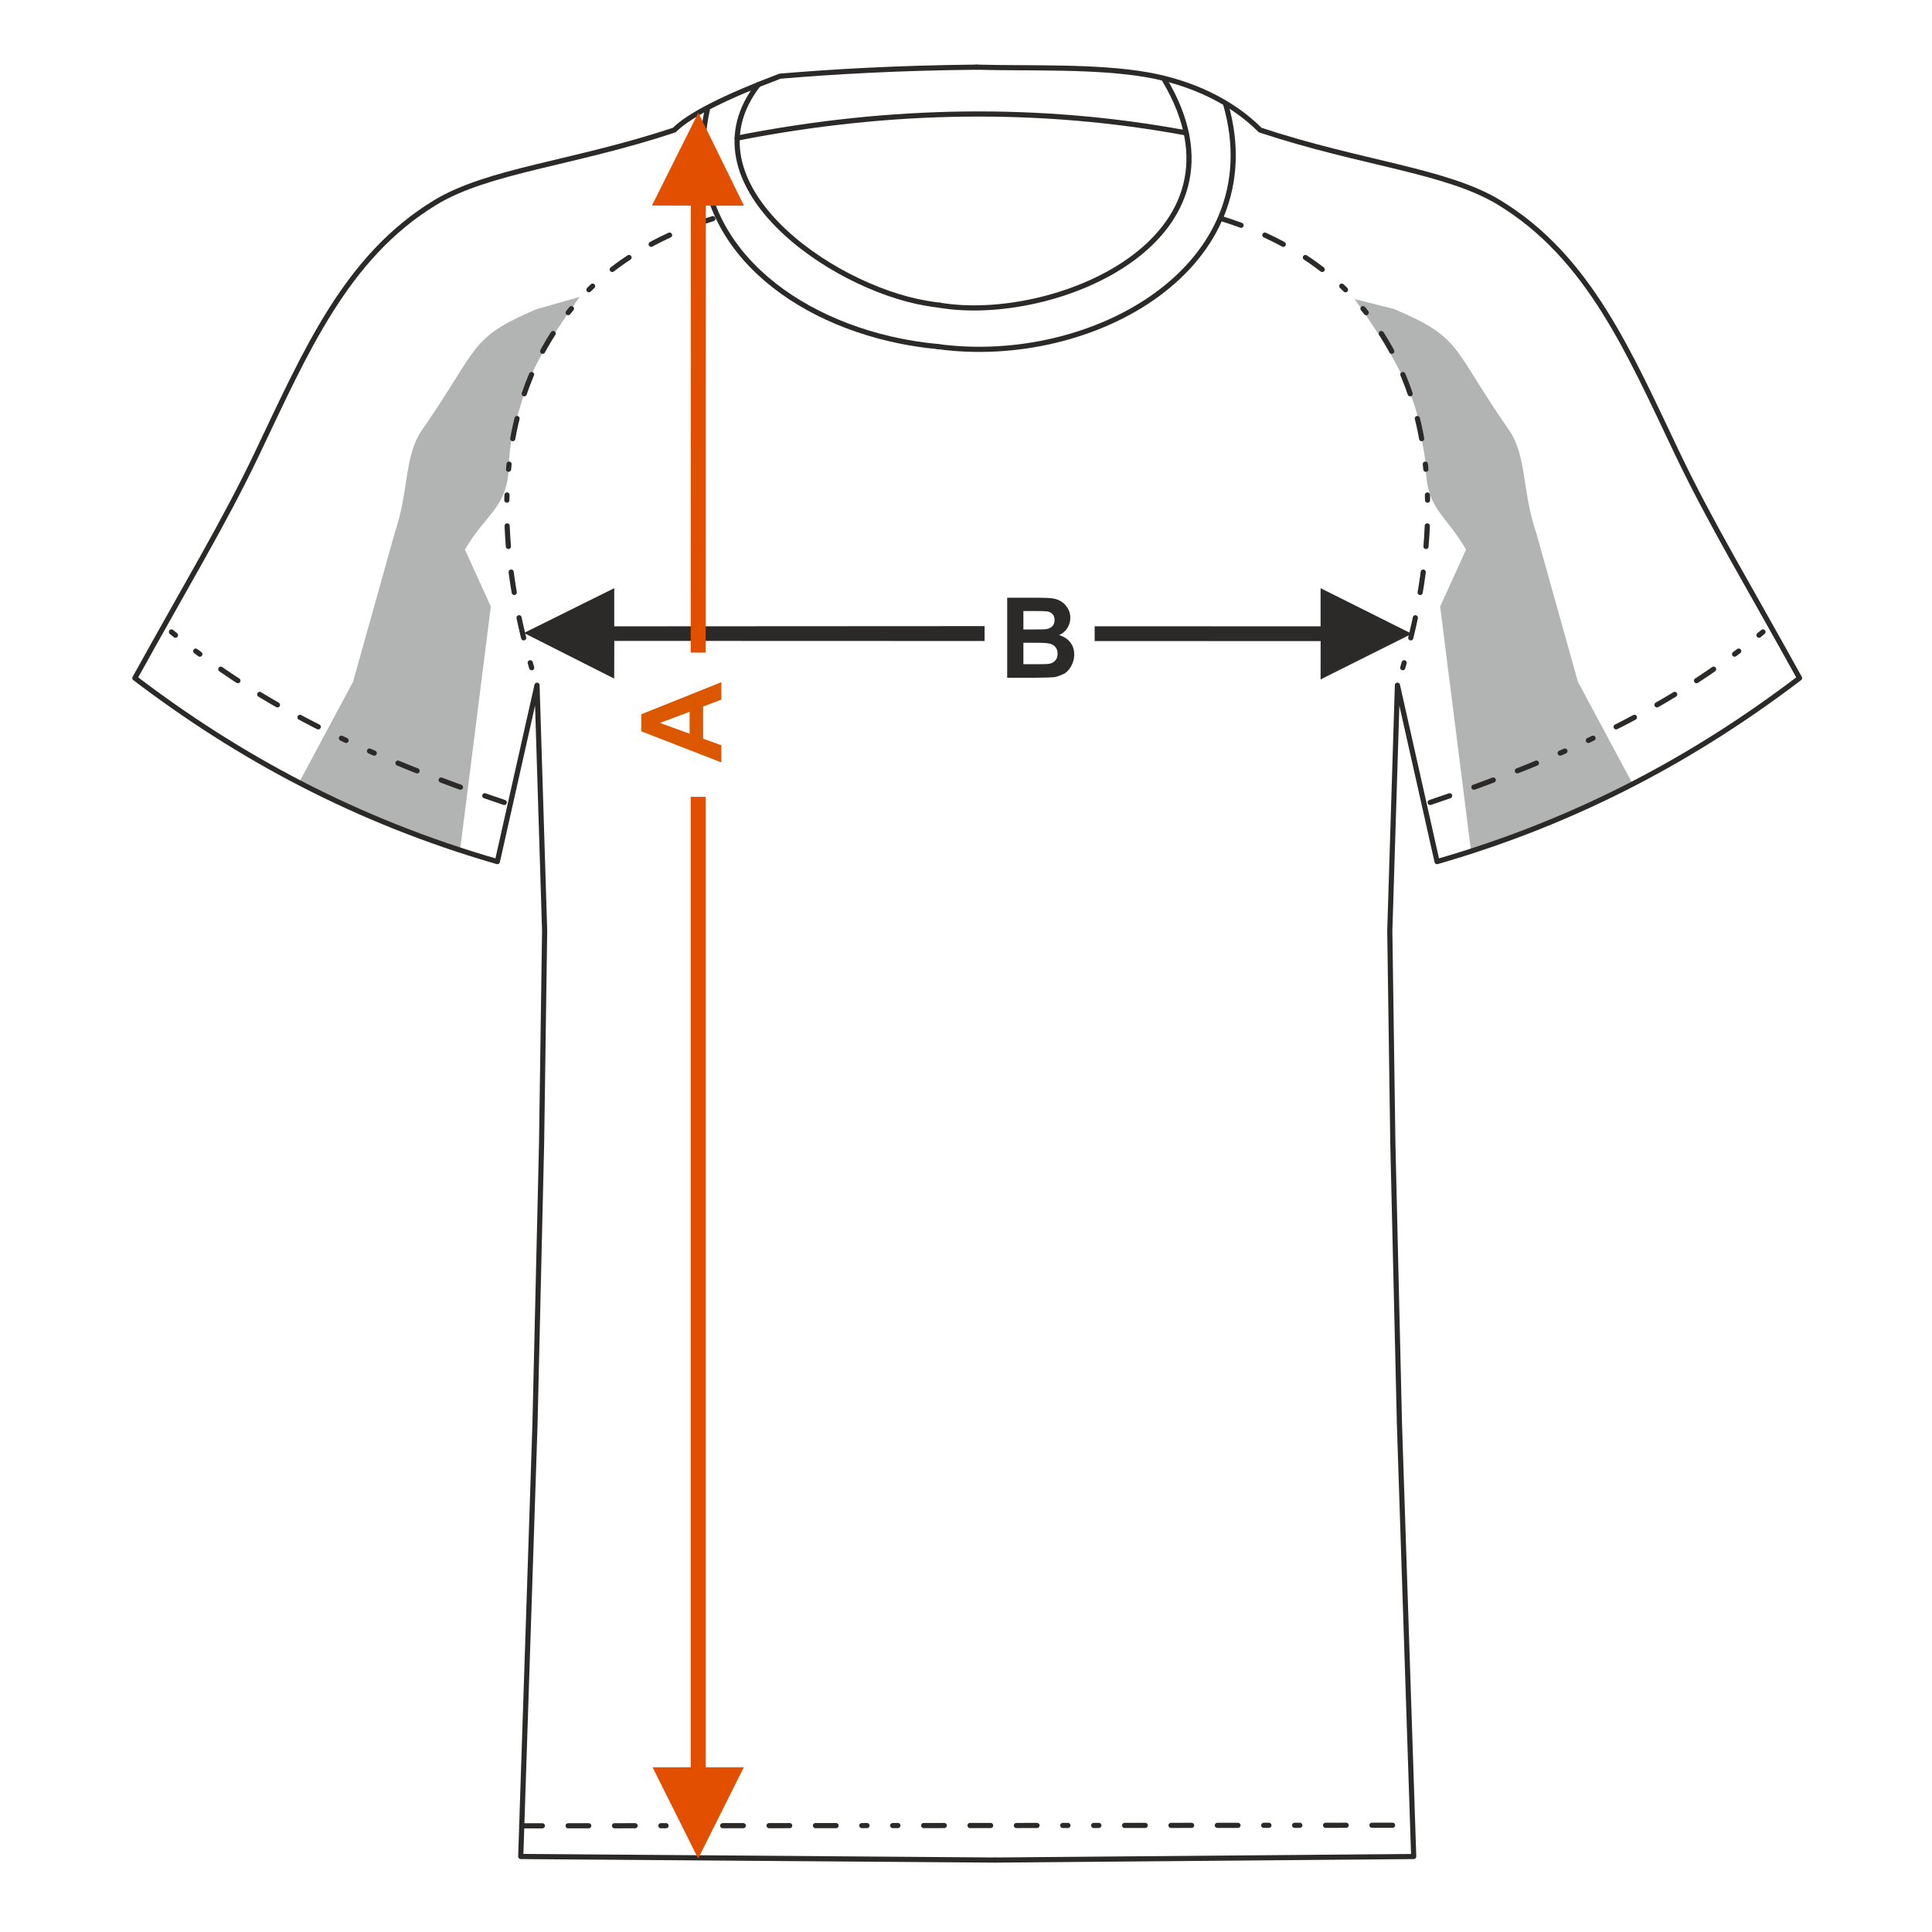 <?xml version="1.0" encoding="UTF-8"?>
<!DOCTYPE svg PUBLIC "-//W3C//DTD SVG 1.1//EN" "http://www.w3.org/Graphics/SVG/1.1/DTD/svg11.dtd">
<!-- Creator: CorelDRAW 2017 -->
<svg xmlns="http://www.w3.org/2000/svg" xml:space="preserve" width="1000px" height="1000px" version="1.1" style="shape-rendering:geometricPrecision; text-rendering:geometricPrecision; image-rendering:optimizeQuality; fill-rule:evenodd; clip-rule:evenodd"
viewBox="0 0 1000 1000"
 xmlns:xlink="http://www.w3.org/1999/xlink">
 <defs>
  <style type="text/css">
   <![CDATA[
    .str0 {stroke:#2B2A29;stroke-width:2.667;stroke-linecap:round;stroke-linejoin:round;stroke-miterlimit:22.926}
    .str1 {stroke:#2B2A29;stroke-width:2.667;stroke-linecap:round;stroke-linejoin:round;stroke-miterlimit:22.926;stroke-dasharray:10.668 13.335 10.668 13.335 10.668 13.335 2.667 13.335 2.667 13.335}
    .fil1 {fill:none}
    .fil3 {fill:#B2B3B3}
    .fil0 {fill:#2B2A29;fill-rule:nonzero}
    .fil2 {fill:#DB5800;fill-rule:nonzero}
    .fil4 {fill:#E34F00;fill-rule:nonzero}
   ]]>
  </style>
 </defs>
 <g id="Ebene_x0020_1">
  <path class="fil0" d="M521.317 309.382l16.563 0c3.287,0 5.726,0.136 7.337,0.405 1.619,0.28 3.056,0.849 4.328,1.707 1.272,0.868 2.333,2.014 3.182,3.451 0.848,1.437 1.272,3.056 1.272,4.84 0,1.928 -0.52,3.712 -1.562,5.322 -1.041,1.619 -2.458,2.824 -4.242,3.634 2.517,0.742 4.444,1.996 5.804,3.77 1.35,1.774 2.025,3.856 2.025,6.256 0,1.89 -0.434,3.722 -1.311,5.505 -0.877,1.784 -2.074,3.21 -3.596,4.281 0,0 -3.385,1.716 -5.611,1.966 -1.389,0.145 -4.753,0.241 -10.085,0.28l-14.104 0 0 -41.417zm8.388 6.884l0 9.544 5.475 0c3.249,0 5.274,-0.048 6.064,-0.144 1.427,-0.164 2.555,-0.656 3.375,-1.476 0.819,-0.819 1.224,-1.889 1.224,-3.219 0,-1.282 -0.356,-2.314 -1.06,-3.115 -0.704,-0.8 -1.755,-1.281 -3.144,-1.445 -0.829,-0.097 -3.21,-0.145 -7.133,-0.145l-4.801 0zm0 16.427l0 11.107 7.751 0c3.008,0 4.926,-0.087 5.736,-0.251 1.244,-0.231 2.256,-0.781 3.036,-1.658 0.782,-0.887 1.177,-2.053 1.177,-3.528 0,-1.254 -0.299,-2.305 -0.907,-3.172 -0.597,-0.868 -1.474,-1.505 -2.612,-1.899 -1.138,-0.395 -3.615,-0.599 -7.423,-0.599l-6.758 0z"/>
  <rect class="fil1" x="-0.001" y="-0.001" width="1000.002" height="1000.002"/>
  <polygon class="fil0" points="683.529,324.189 566.599,324.156 566.599,331.816 683.555,331.837 683.529,351.662 730.744,328.046 683.529,304.445 "/>
  <polygon class="fil0" points="271.19,327.628 317.929,304.445 317.929,324.189 509.615,324.079 509.615,331.791 317.967,331.724 317.903,351.244 "/>
  <path class="fil2" d="M373.369 353.097l0 9.034 -9.428 3.577 0 16.611 9.428 3.441 0 8.87 -41.417 -16.081 0 -8.859 41.417 -16.593zm-16.427 15.33l-15.33 5.755 15.33 5.592 0 -11.347z"/>
  <path class="fil3" d="M277.737 160.007l22.252 -6.324c-19.537,27.52 -25.792,39.433 -30.074,54.615 -2.448,8.685 -6.068,17.365 -6.57,33.369 -0.657,20.912 -11.644,23.955 -22.71,42.802l13.42 29.472 -15.873 125.616c-32.302,-10.503 -58.677,-22.271 -83.272,-34.746l27.835 -51.927 21.577 -77.099c7.436,-21.608 4.707,-39.663 14.192,-53.355 29.842,-42.811 23.679,-47.297 59.223,-62.423z"/>
  <path class="fil3" d="M721.729 160.007l-20.604 -5.234c16.664,23.474 23.66,36.581 28.658,48.701 2.946,7.143 4.485,12.804 5.962,22.941 0.636,4.361 2.078,10.235 2.268,16.285 0.655,20.912 9.751,22.922 20.817,41.769l-13.419 29.472 15.872 125.616c32.303,-10.503 58.678,-22.271 83.273,-34.746l-27.836 -51.927 -21.576 -77.099c-7.436,-21.608 -4.708,-39.663 -14.192,-53.355 -29.842,-42.811 -23.679,-47.297 -59.223,-62.423z"/>
  <path class="fil1 str0" d="M505.434 34.762c27.956,0.767 62.104,-0.688 88.562,3.993 22.162,3.921 43.171,13.422 58.259,28.561 52.478,17.412 96.35,20.834 123.81,37.566 46.432,28.292 67.146,77.541 92.373,130.369 16.896,35.379 36.615,67.929 63.004,115.724 -53.478,40.724 -114.49,73.916 -187.616,94.992l-20.524 -91.307 -3.947 127.094 1.578 109.989 3.422 145.514 7.367 223.665 -216.559 1.842"/>
  <path class="fil1 str0" d="M486.356 157.968c58.935,10.043 165.756,-33.801 116.43,-116.571"/>
  <path class="fil1 str0" d="M485.441 179.388c79.879,10.896 173.062,-41.049 149.011,-125.318"/>
  <path class="fil1 str1" d="M632.262 113.169c102.258,31.682 127.183,127.847 91.04,241.491"/>
  <path class="fil1 str1" d="M740.247 415.352c67.72,-22.769 124.046,-48.231 173.376,-89.166"/>
  <path class="fil1 str0" d="M505.434 34.762c-41.556,0.432 -73.311,2.3 -101.702,4.662 -28.184,10.668 -46.896,20.031 -54.732,27.892 -52.477,17.412 -96.349,20.834 -123.81,37.566 -46.431,28.292 -67.145,77.541 -92.372,130.369 -16.896,35.379 -36.615,67.929 -63.005,115.724 53.479,40.724 114.49,73.916 187.616,94.992l20.525 -91.307 3.946 127.094 -1.578 109.989 -3.421 145.514 -7.368 223.665 245.63 1.842"/>
  <path class="fil1 str0" d="M486.356 157.968c-2.257,-0.264 -4.564,-0.596 -6.907,-0.993 -50.224,-8.517 -126.5,-62.404 -86.959,-113.162"/>
  <path class="fil1 str0" d="M485.441 179.388c-1.869,-0.174 -3.736,-0.375 -5.592,-0.604 -0.411,-0.051 -0.822,-0.104 -1.232,-0.157 -6.153,-0.8 -12.237,-1.908 -18.2,-3.305 -59.916,-14.049 -107.806,-57.616 -94.316,-118.498"/>
  <path class="fil1 str1" d="M368.994 113.169c-102.259,31.682 -127.183,127.847 -91.04,241.491"/>
  <path class="fil1 str1" d="M261.009 415.352c-67.72,-22.769 -124.047,-48.231 -173.376,-89.166"/>
  <path class="fil1 str0" d="M381.557 71.478c80.078,-15.728 157.545,-16.535 232.451,-2.679"/>
  <line class="fil1 str1" x1="270.057" y1="945.035" x2="731.189" y2= "944.736" />
  <polygon class="fil4" points="357.594,106.442 357.521,337.775 365.234,337.775 365.307,106.442 385.066,106.442 361.45,58.34 337.446,106.376 "/>
  <polygon class="fil4" points="361.377,961.972 337.777,914.757 357.521,914.757 357.521,412.462 365.234,412.462 365.234,914.757 384.993,914.757 "/>
 </g>
</svg>
